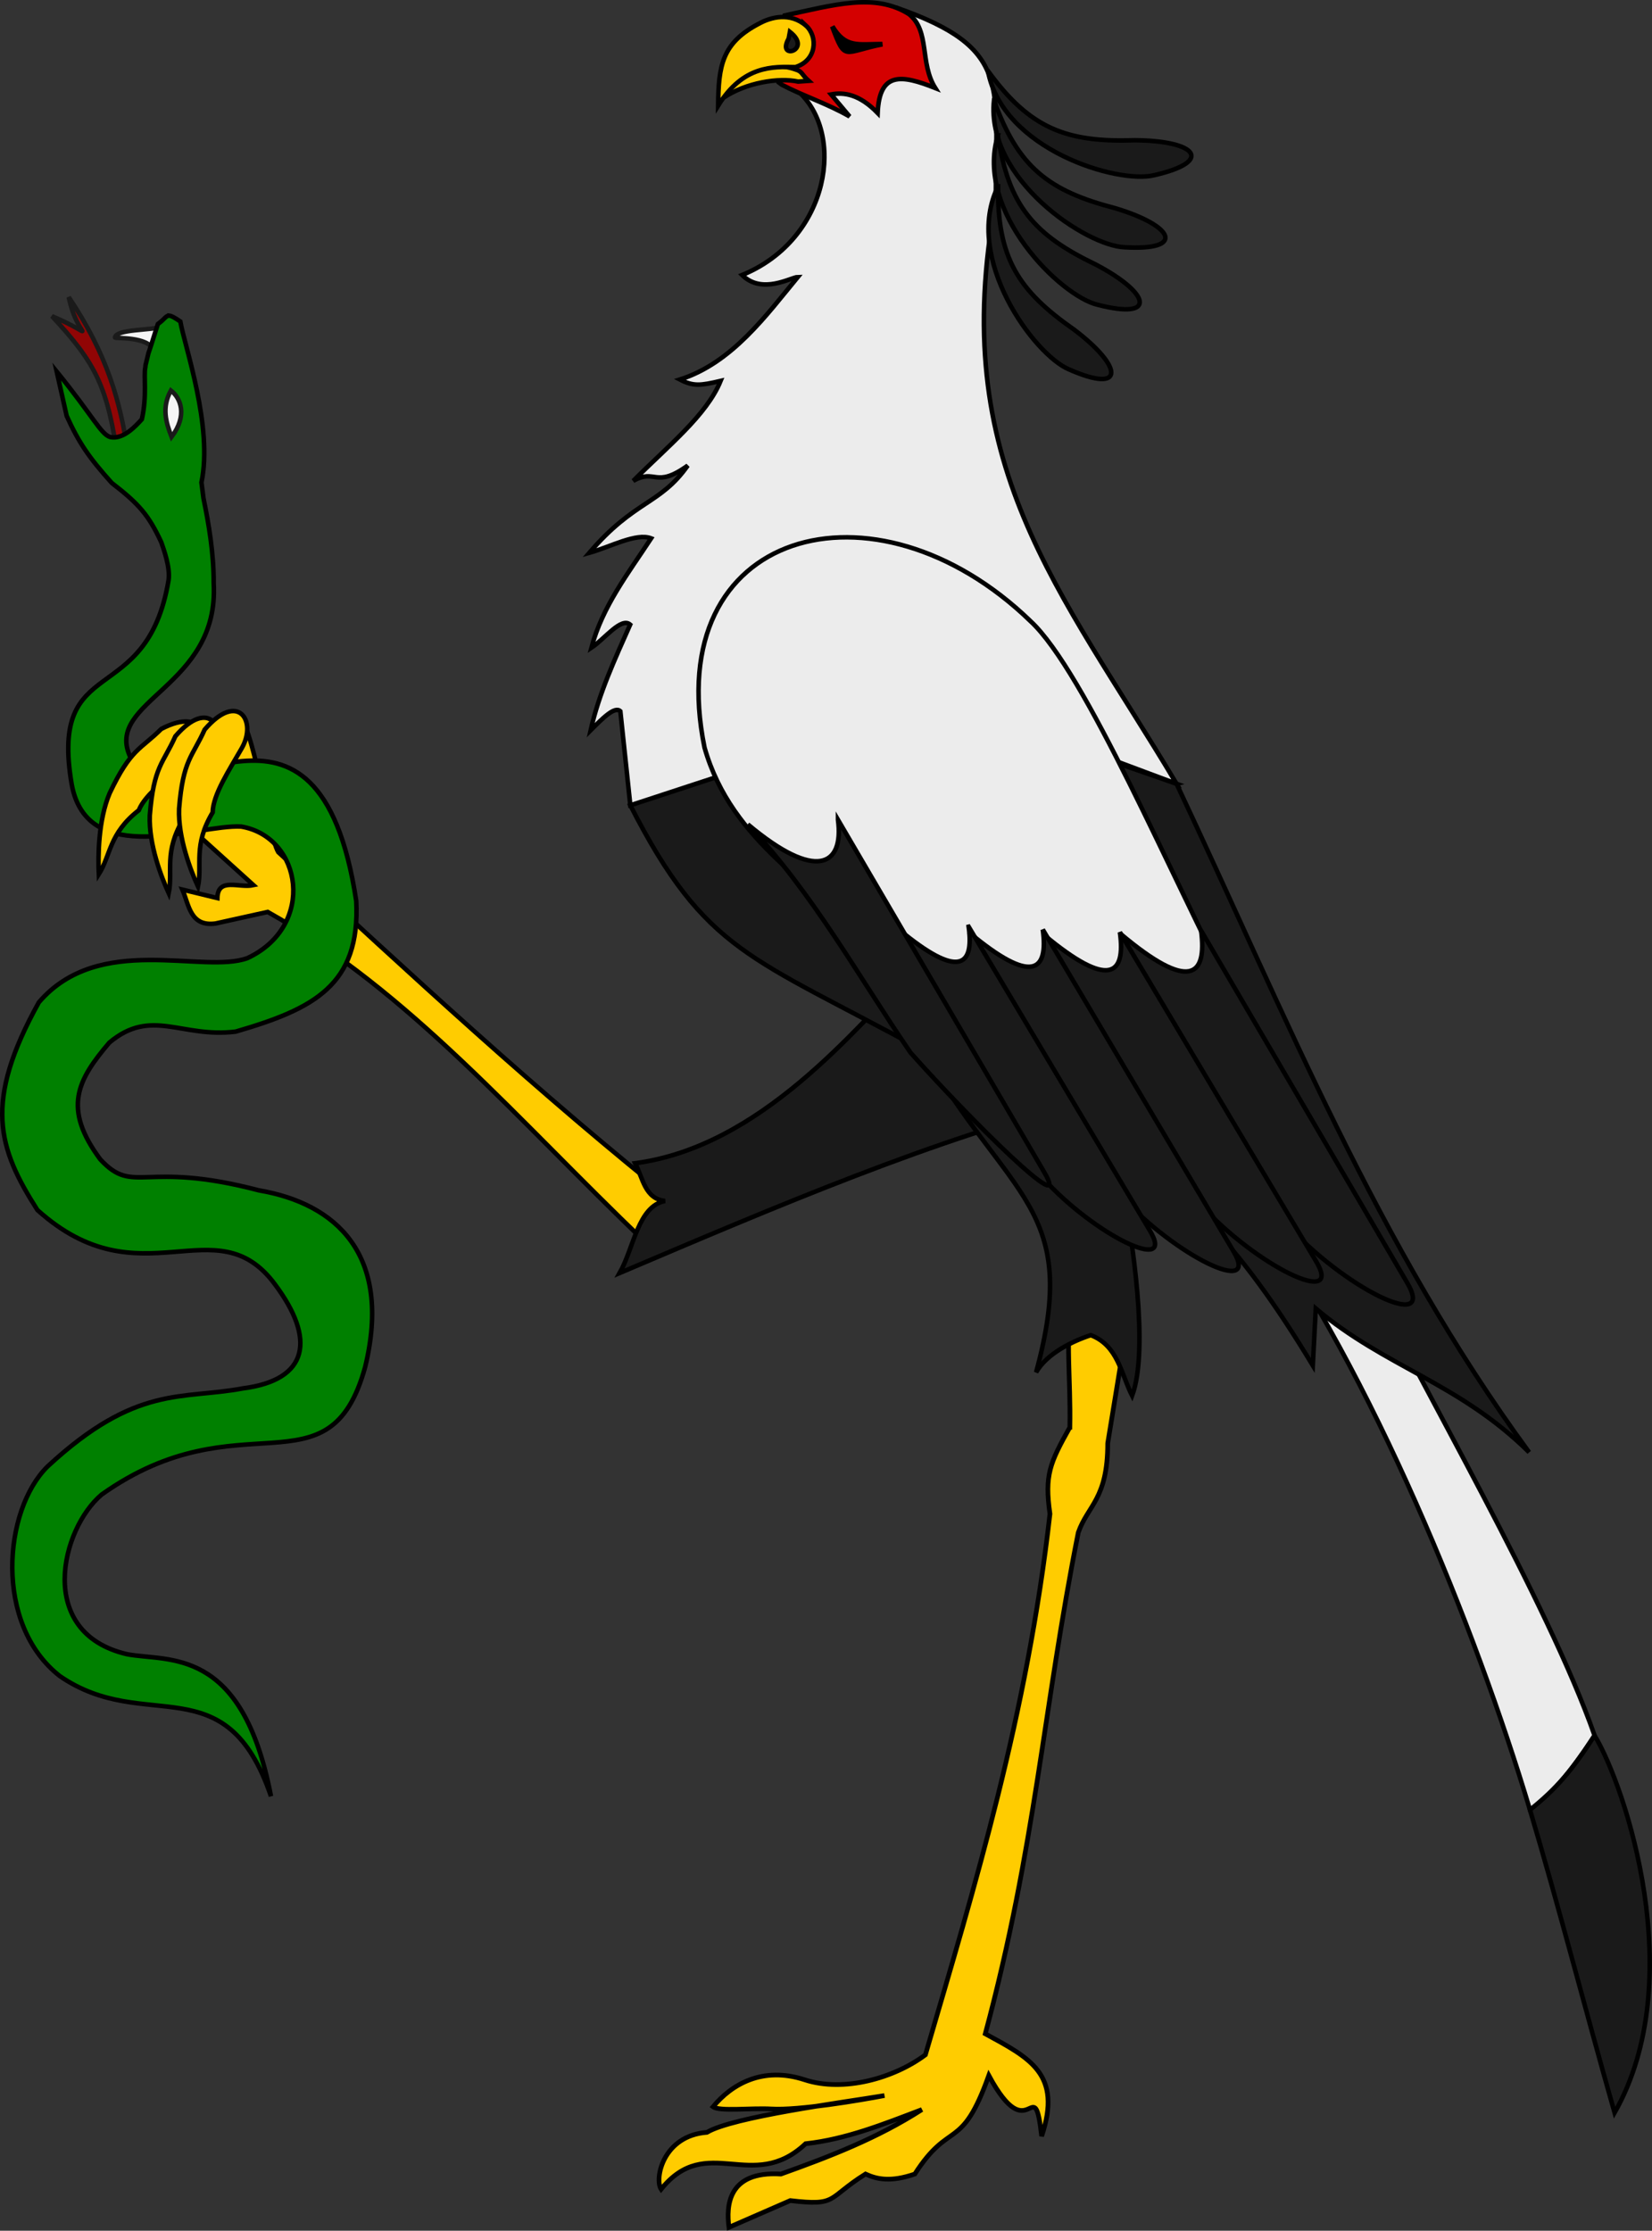 <?xml version="1.0" encoding="UTF-8" standalone="no"?>
<!-- Created with Inkscape (http://www.inkscape.org/) -->

<svg
   xmlns:dc="http://purl.org/dc/elements/1.1/"
   xmlns:cc="http://creativecommons.org/ns#"
   xmlns:rdf="http://www.w3.org/1999/02/22-rdf-syntax-ns#"
   xmlns:svg="http://www.w3.org/2000/svg"
   xmlns="http://www.w3.org/2000/svg"
   xmlns:sodipodi="http://sodipodi.sourceforge.net/DTD/sodipodi-0.dtd"
   xmlns:inkscape="http://www.inkscape.org/namespaces/inkscape"
   width="157.502mm"
   height="212.665mm"
   viewBox="0 0 157.502 212.665"
   version="1.1"
   id="svg8"
   inkscape:version="0.92.2 (5c3e80d, 2017-08-06)"
   sodipodi:docname="secretarybird_holding_snake.svg">
  <rect x="0" y="0" width="157.502" height="212.665" fill="#333333" stroke="none"/>
  <defs
     id="defs2" />
  <sodipodi:namedview
     id="base"
     pagecolor="#ffffff"
     bordercolor="#666666"
     borderopacity="1.0"
     inkscape:pageopacity="0.0"
     inkscape:pageshadow="2"
     inkscape:zoom="0.75587402"
     inkscape:cx="192.18911"
     inkscape:cy="331.11169"
     inkscape:document-units="mm"
     inkscape:current-layer="layer1"
     showgrid="false"
     inkscape:snap-global="false"
     inkscape:window-width="1442"
     inkscape:window-height="1008"
     inkscape:window-x="184"
     inkscape:window-y="0"
     inkscape:window-maximized="1" />
  <g
     inkscape:label="Layer 1"
     inkscape:groupmode="layer"
     id="layer1"
     transform="translate(-26.915,-24.042)">
    <path
       inkscape:export-ydpi="71.662117"
       inkscape:export-xdpi="71.662117"
       sodipodi:nodetypes="cccccc"
       inkscape:connector-curvature="0"
       id="path14300"
       d="m 38.197,68.145 c 0,0 0.479,-0.205 0.927,-0.706 -0.665,-5.066 -2.068,-9.735 -5.655,-15.068 0.856,4.138 3.119,3.814 -1.601,1.813 4.208,4.527 5.345,6.737 6.33,13.962 z"
       style="fill:#910505;fill-opacity:1;stroke:#1a1a1a;stroke-width:0.431;stroke-miterlimit:4.497;stroke-dasharray:none;stroke-opacity:1" />
    <path
       inkscape:export-ydpi="71.662117"
       inkscape:export-xdpi="71.662117"
       inkscape:connector-curvature="0"
       id="path14302"
       d="m 42.109,55.207 -0.536,2.247 c -0.536,-1.397 -3.715,-1.102 -3.694,-1.239 0.127,-0.821 3.477,-0.659 4.23,-1.008 z"
       style="fill:#f5f5f5;fill-opacity:1;stroke:#1a1a1a;stroke-width:0.431;stroke-miterlimit:4.497;stroke-dasharray:none;stroke-opacity:1" />
    <path
       style="fill:#ececec;stroke:#000000;stroke-width:0.431;stroke-linecap:butt;stroke-linejoin:miter;stroke-miterlimit:4.497;stroke-dasharray:none;stroke-opacity:1"
       d="m 101.818,26.693 10.55,-1.924 c 11.123,3.889 9.436,7.455 9.487,18.39 -4.715,25.157 6.102,36.953 17.237,55.608 l -12.592,-4.71 -25.645,3.326 -13.844,3.434 -0.952,-8.968 c -0.524,-0.518 -1.683,0.663 -2.831,1.812 0.797,-3.539 2.309,-6.777 3.768,-10.073 -0.858,-0.746 -2.439,1.372 -3.696,2.206 1.048,-3.936 3.491,-7.076 5.695,-10.429 -1.415,-0.55 -3.871,0.808 -5.899,1.382 4.328,-5.055 6.75,-4.574 9.389,-8.322 -3.13,2.252 -3.047,0.232 -5.197,1.46 3.303,-3.318 6.996,-6.252 8.331,-9.53 -1.926,0.449 -2.59,0.538 -3.884,-0.132 4.961,-1.569 8.249,-6.144 11.243,-9.77 -0.611,0.003 -3.394,1.715 -5.311,-0.192 8.381,-3.419 9.943,-13.634 5.198,-17.643 z"
       id="path826"
       inkscape:connector-curvature="0"
       sodipodi:nodetypes="ccccccccccccccccccccc"
       inkscape:export-xdpi="71.662117"
       inkscape:export-ydpi="71.662117" />
    <path
       style="fill:#1a1a1a;stroke:#000000;stroke-width:0.431;stroke-linecap:butt;stroke-linejoin:miter;stroke-miterlimit:4.497;stroke-dasharray:none;stroke-opacity:1"
       d="m 121.107,30.805 c 4.008,5.512 7.493,6.823 14.002,6.608 5.863,0.034 7.614,2 1.883,3.324 -3.501,0.895 -14.509,-2.459 -15.885,-9.932 z"
       id="path828"
       inkscape:connector-curvature="0"
       sodipodi:nodetypes="cccc"
       inkscape:export-xdpi="71.662117"
       inkscape:export-ydpi="71.662117" />
    <path
       style="fill:#ffcc00;stroke:#000000;stroke-width:0.431;stroke-linecap:butt;stroke-linejoin:miter;stroke-miterlimit:4.497;stroke-dasharray:none;stroke-opacity:1"
       d="M 91.672,138.946 C 78.397,128.389 65.949,116.813 53.445,105.279 52.414,103.53 51.081,92.514 49.38,92.077 47.546,91.605 45.31,101.77 43.316,101.401 l 7.764,7.024 c -1.378,0.307 -3.388,-0.783 -3.443,1.234 l -3.335,-0.81 c 0.641,1.5 0.756,3.543 3.145,3.237 l 4.991,-1.104 c 13.587,7.609 23.922,19.939 35.891,31.362 l 3.807,-1.017 z"
       id="path4528"
       inkscape:connector-curvature="0"
       sodipodi:nodetypes="ccsccccccccc"
       inkscape:export-xdpi="71.662117"
       inkscape:export-ydpi="71.662117" />
    <path
       style="fill:#1a1a1a;stroke:#000000;stroke-width:0.431;stroke-linecap:butt;stroke-linejoin:miter;stroke-miterlimit:4.497;stroke-dasharray:none;stroke-opacity:1"
       d="m 114.254,116.213 c -5.901,6.05 -14.877,17.156 -26.788,18.726 0.747,1.402 0.911,3.378 2.858,3.599 -2.59,0.488 -2.965,4.459 -4.333,6.867 14.601,-6.204 30.4,-12.987 44.594,-16.428 l -2.996,-6.111 z"
       id="path834"
       inkscape:connector-curvature="0"
       sodipodi:nodetypes="ccccccc"
       inkscape:export-xdpi="71.662117"
       inkscape:export-ydpi="71.662117" />
    <path
       style="fill:#ffcc00;stroke:#000000;stroke-width:0.447;stroke-linecap:butt;stroke-linejoin:miter;stroke-miterlimit:4.497;stroke-dasharray:none;stroke-opacity:1"
       d="m 128.914,160.111 c -1.92,3.428 -2.421,4.569 -1.897,8.256 -2.189,19.247 -7.13,35.36 -11.876,51.57 -2.973,2.226 -7.787,3.598 -11.507,2.379 -4.02,-1.317 -6.98,0.443 -8.739,2.574 0.616,0.466 3.676,0.097 5.564,0.209 2.602,0.155 8.426,-0.826 10.783,-1.278 -3.97,0.657 -14.475,2.034 -16.929,3.507 -4.177,0.31 -5.025,4.425 -4.367,5.421 4.367,-5.421 8.7,0.439 13.774,-4.337 3.882,-0.426 7.441,-1.868 11.086,-3.252 -4.247,2.734 -8.781,4.474 -13.438,6.143 -5.109,-0.311 -5.218,3.079 -4.954,5.08 l 5.848,-2.55 c 4.565,0.532 3.435,-0.187 7.168,-2.53 1.101,0.502 2.403,0.788 4.703,0 3.364,-5.249 4.421,-2.029 7.055,-9.396 3.952,7.316 4.287,-0.692 5.039,5.782 1.986,-5.924 -1.138,-7.445 -5.375,-9.757 4.81,-17.914 5.531,-31.064 8.867,-47.789 0.91,-2.603 2.806,-3.168 2.806,-8.51 l 1.665,-10.159 -5.077,-3.904 c -0.644,4.266 -0.105,7.902 -0.199,12.541 z"
       id="path4526"
       inkscape:connector-curvature="0"
       sodipodi:nodetypes="cccscscccccccccccccccccc"
       inkscape:export-xdpi="71.662117"
       inkscape:export-ydpi="71.662117" />
    <path
       style="fill:#ececec;fill-opacity:1;stroke:#000000;stroke-width:0.431;stroke-linecap:butt;stroke-linejoin:miter;stroke-miterlimit:4.497;stroke-dasharray:none;stroke-opacity:1"
       d="m 146.576,139.505 c 11.137,15.407 20.978,39.62 26.206,57.078 2.53,-1.55 5.276,-5.751 6.16,-7.091 -4.47,-12.717 -16.395,-33.094 -22.383,-45.244 -2.663,-1.953 -6.924,-3.593 -9.983,-4.743 z"
       id="path14270"
       inkscape:connector-curvature="0"
       sodipodi:nodetypes="ccccc"
       inkscape:export-xdpi="71.662117"
       inkscape:export-ydpi="71.662117" />
    <path
       style="fill:#1a1a1a;stroke:#000000;stroke-width:0.431;stroke-linecap:butt;stroke-linejoin:miter;stroke-miterlimit:4.497;stroke-dasharray:none;stroke-opacity:1"
       d="m 139.092,98.766 -13.654,-4.749 -28.202,3.446 -10.225,3.353 c 7.212,14.105 11.498,14.368 27.87,23.343 8.267,14.309 15.13,14.94 10.815,30.714 1.014,-1.783 3.437,-2.963 5.218,-3.546 2.596,1.001 2.874,3.673 3.938,5.779 1.668,-4.518 -0.089,-15.356 -0.772,-19.014 l -3.417,-7.239 c 9.385,7.065 14.119,11.298 21.416,23.367 l 0.282,-5.437 c 6.581,5.581 13.663,7.095 20.339,13.707 -14.514,-19.818 -23.167,-41.563 -33.61,-63.724 z"
       id="path14280"
       inkscape:connector-curvature="0"
       sodipodi:nodetypes="cccccccccccccc"
       inkscape:export-xdpi="71.662117"
       inkscape:export-ydpi="71.662117" />
    <path
       style="fill:#1a1a1a;stroke:#000000;stroke-width:0.431;stroke-linecap:butt;stroke-linejoin:miter;stroke-miterlimit:4.497;stroke-dasharray:none;stroke-opacity:1"
       d="m 178.942,189.492 c -2.101,3.262 -3.625,5.069 -6.16,7.091 2.776,9.307 5.198,18.772 8.068,28.875 7.178,-12.638 1.037,-31.101 -1.908,-35.967 z"
       id="path832"
       inkscape:connector-curvature="0"
       sodipodi:nodetypes="cccc"
       inkscape:export-xdpi="71.662117"
       inkscape:export-ydpi="71.662117" />
    <path
       style="fill:#008000;stroke:#000000;stroke-width:0.431;stroke-linecap:butt;stroke-linejoin:miter;stroke-miterlimit:4.497;stroke-dasharray:none;stroke-opacity:1"
       d="m 43.078,54.138 c -0.338,-0.038 -0.446,0.319 -1.112,0.796 -0.569,1.825 -0.765,2.37 -0.872,2.708 -0.003,0.008 -0.007,0.015 -0.014,0.022 l -0.297,1.222 c 0.004,0.06 -3.65e-4,0.126 -0.016,0.197 -0.171,0.75 0.182,2.688 -0.328,4.93 -0.544,0.595 -1.77,1.976 -3.026,1.693 -0.898,-0.286 -1.644,-2.006 -5.09,-6.238 l 0.946,4.218 c 1.171,2.585 2.144,3.996 4.3,6.396 2.615,2.02 3.508,3.059 4.718,5.644 0.217,0.638 0.883,2.411 0.697,3.643 -2.096,12.434 -11.425,6.713 -9.229,19.47 1.5,8.094 11.963,3.78 16.151,4.002 5.82,0.984 7.167,9.479 0.597,12.544 -4.256,1.55 -14.141,-2.48 -19.883,4.213 -5.307,9.55 -3.906,13.892 -0.139,19.8 9.854,8.88 16.994,-0.562 22.642,7.079 3.91,5.226 3.241,9.119 -3.055,9.926 -5.819,1.097 -10.159,-0.391 -18.62,7.446 -4.213,4.157 -5.136,15.039 1.165,19.978 8.183,5.641 15.818,-1.226 20.137,11.457 -2.772,-14.436 -9.834,-12.775 -13.753,-13.545 -8.732,-2.056 -6.236,-11.988 -2.386,-15.218 13.242,-9.397 21.684,0.307 25.121,-12.167 2.601,-10.743 -2.808,-15.58 -10.123,-16.827 -11.082,-2.911 -11.886,0.525 -15.129,-2.951 -3.621,-4.877 -2.193,-7.557 0.859,-11.137 4.016,-3.369 6.857,-0.412 12.042,-1.048 7.403,-2.152 11.906,-4.416 11.498,-12.455 C 57.251,85.995 42.652,102.897 39.354,96.246 36.748,90.811 47.871,89.594 47.287,79.628 47.301,76.785 46.815,73.97 46.313,71.534 L 46.121,70.04 C 47.238,64.726 44.52,57.055 44.107,54.692 43.567,54.326 43.281,54.161 43.078,54.138 Z"
       id="path4532"
       inkscape:connector-curvature="0"
       sodipodi:nodetypes="cccccccccccccccccccccccccccccccccccccc"
       inkscape:export-xdpi="71.662117"
       inkscape:export-ydpi="71.662117" />
    <path
       style="fill:#ffcc00;stroke:#000000;stroke-width:0.431;stroke-linecap:butt;stroke-linejoin:miter;stroke-miterlimit:4.497;stroke-dasharray:none;stroke-opacity:1"
       d="m 44.861,96.646 c -1.875,1.517 -4.076,3.056 -4.716,4.644 -2.844,2.206 -2.669,4.302 -3.81,6.102 -0.081,-1.7 -0.057,-5.166 1.036,-7.731 2.025,-4.275 2.934,-4.146 4.923,-6.126 4.234,-2.212 4.822,1.291 2.568,3.111 z"
       id="path4530"
       inkscape:connector-curvature="0"
       sodipodi:nodetypes="cccccc"
       inkscape:export-xdpi="71.662117"
       inkscape:export-ydpi="71.662117" />
    <path
       style="fill:#d40000;stroke:#000000;stroke-width:0.431;stroke-linecap:butt;stroke-linejoin:miter;stroke-miterlimit:4.497;stroke-dasharray:none;stroke-opacity:1"
       d="m 101.72,25.517 c 4.652,-0.987 8.595,-2.198 11.868,-0.122 2.013,1.635 0.989,4.645 2.496,7.039 -3.257,-1.293 -5.321,-1.564 -5.493,2.381 -1.731,-1.782 -3.199,-2.005 -4.439,-1.771 l 1.765,2.102 c -2.084,-1.209 -4.614,-2.038 -6.464,-3.028 l -0.304,-0.225 0.093,-4.845 z"
       id="path14212"
       inkscape:connector-curvature="0"
       sodipodi:nodetypes="cccccccccc"
       inkscape:export-xdpi="71.662117"
       inkscape:export-ydpi="71.662117" />
    <path
       style="fill:#ffcc00;stroke:#000000;stroke-width:0.431;stroke-linecap:butt;stroke-linejoin:miter;stroke-miterlimit:4.497;stroke-dasharray:none;stroke-opacity:1"
       d="m 95.873,33.37 c 2.165,-1.458 5.294,-1.952 7.135,-1.55 l 1,-0.071 c -0.698,-0.629 -0.579,-0.892 -1.253,-1.087 -0.807,-0.281 -1.206,-0.254 -2.04,-0.428 -2.649,-0.105 -3.682,1.036 -4.843,3.136 z"
       id="path14210"
       inkscape:connector-curvature="0"
       sodipodi:nodetypes="cccccc"
       inkscape:export-xdpi="71.662117"
       inkscape:export-ydpi="71.662117" />
    <path
       style="fill:#ffcc00;stroke:#000000;stroke-width:0.431;stroke-linecap:butt;stroke-linejoin:miter;stroke-miterlimit:4.497;stroke-dasharray:none;stroke-opacity:1"
       d="m 103.776,26.5 c -1.561,-1.352 -3.42,-0.78 -4.395,-0.258 -3.651,1.87 -3.964,4.062 -3.999,7.875 2.386,-3.883 5.265,-3.72 7.364,-3.678 2.059,-0.635 2.155,-2.9 1.03,-3.94 z"
       id="path14206"
       inkscape:connector-curvature="0"
       sodipodi:nodetypes="cccccc"
       inkscape:export-xdpi="71.662117"
       inkscape:export-ydpi="71.662117" />
    <path
       style="fill:#1a1a1a;stroke:#000000;stroke-width:0.431;stroke-linecap:butt;stroke-linejoin:miter;stroke-miterlimit:4.497;stroke-dasharray:none;stroke-opacity:1"
       d="m 102.226,27.084 -0.119,0.637 c -1.204,2.131 2.343,1.109 0.119,-0.637 z"
       id="path14208"
       inkscape:connector-curvature="0"
       sodipodi:nodetypes="ccc"
       inkscape:export-xdpi="71.662117"
       inkscape:export-ydpi="71.662117" />
    <path
       style="fill:#ececec;stroke:#000000;stroke-width:0.431;stroke-linecap:butt;stroke-linejoin:miter;stroke-miterlimit:4.497;stroke-dasharray:none;stroke-opacity:1"
       d="M 125.15,83.246 C 110.314,68.911 89.83,74.452 94.084,95.31 c 2.605,9.157 10.677,13.146 16.735,19.536 13.055,4.173 26.836,2.867 33.742,4.197 -5.936,-11.311 -14.16,-30.946 -19.411,-35.797 z"
       id="path830"
       inkscape:connector-curvature="0"
       sodipodi:nodetypes="cccccc"
       inkscape:export-xdpi="71.662117"
       inkscape:export-ydpi="71.662117" />
    <path
       style="fill:#1a1a1a;stroke:#000000;stroke-width:0.431;stroke-linecap:butt;stroke-linejoin:miter;stroke-miterlimit:4.497;stroke-dasharray:none;stroke-opacity:1"
       d="m 141.428,112.76 19.637,33.555 c 2.881,4.869 -6.088,0.518 -11.649,-5.737 l -15.634,-27.478 c 6.485,5.446 8.234,4.09 7.646,-0.341 z"
       id="path14254"
       inkscape:connector-curvature="0"
       sodipodi:nodetypes="ccccc"
       inkscape:export-xdpi="71.662117"
       inkscape:export-ydpi="71.662117" />
    <path
       sodipodi:nodetypes="ccccc"
       inkscape:connector-curvature="0"
       id="path14292"
       d="m 133.686,112.916 18.693,31.354 c 2.742,4.55 -5.74,0.451 -11.017,-5.403 L 126.476,113.194 c 6.144,5.106 7.787,3.852 7.21,-0.278 z"
       style="fill:#1a1a1a;stroke:#000000;stroke-width:0.431;stroke-linecap:butt;stroke-linejoin:miter;stroke-miterlimit:4.497;stroke-dasharray:none;stroke-opacity:1"
       inkscape:export-xdpi="71.662117"
       inkscape:export-ydpi="71.662117" />
    <path
       style="fill:#1a1a1a;stroke:#000000;stroke-width:0.431;stroke-linecap:butt;stroke-linejoin:miter;stroke-miterlimit:4.497;stroke-dasharray:none;stroke-opacity:1"
       d="m 126.333,112.657 18.162,30.644 c 2.664,4.446 -5.594,0.451 -10.726,-5.267 l -14.462,-25.092 c 5.978,4.985 7.582,3.755 7.026,-0.284 z"
       id="path14294"
       inkscape:connector-curvature="0"
       sodipodi:nodetypes="ccccc"
       inkscape:export-xdpi="71.662117"
       inkscape:export-ydpi="71.662117" />
    <path
       sodipodi:nodetypes="ccccc"
       inkscape:connector-curvature="0"
       id="path14296"
       d="m 119.268,112.387 17.28,28.981 c 2.535,4.205 -5.306,0.417 -10.184,-4.994 l -13.762,-23.73 c 5.68,4.72 7.198,3.56 6.665,-0.257 z"
       style="fill:#1a1a1a;stroke:#000000;stroke-width:0.431;stroke-linecap:butt;stroke-linejoin:miter;stroke-miterlimit:4.497;stroke-dasharray:none;stroke-opacity:1"
       inkscape:export-xdpi="71.662117"
       inkscape:export-ydpi="71.662117" />
    <path
       style="fill:#1a1a1a;stroke:#000000;stroke-width:0.431;stroke-linecap:butt;stroke-linejoin:miter;stroke-miterlimit:4.497;stroke-dasharray:none;stroke-opacity:1"
       d="m 106.808,102.193 19.637,33.555 c 2.881,4.869 -7.163,-5.103 -12.723,-11.357 -5.014,-7.323 -9.183,-15.03 -15.505,-21.757 6.485,5.446 9.179,3.99 8.591,-0.441 z"
       id="path14298"
       inkscape:connector-curvature="0"
       sodipodi:nodetypes="ccccc"
       inkscape:export-xdpi="71.662117"
       inkscape:export-ydpi="71.662117" />
    <path
       inkscape:export-ydpi="71.662117"
       inkscape:export-xdpi="71.662117"
       sodipodi:nodetypes="ccc"
       inkscape:connector-curvature="0"
       id="path14304"
       d="m 43.207,61.271 c 0.928,0.704 1.618,2.37 0.066,4.424 -0.541,-1.394 -0.958,-2.807 -0.066,-4.424 z"
       style="fill:#f5f5f5;fill-opacity:1;stroke:#1a1a1a;stroke-width:0.431;stroke-linecap:butt;stroke-linejoin:miter;stroke-miterlimit:4.497;stroke-dasharray:none;stroke-opacity:1" />
    <path
       sodipodi:nodetypes="cccccc"
       inkscape:connector-curvature="0"
       id="path14306"
       d="m 47.175,96.003 c -1.223,2.137 -2.744,4.426 -2.777,6.124 -1.889,3.156 -0.97,4.981 -1.398,7.075 -0.688,-1.505 -1.912,-4.652 -1.804,-7.419 0.372,-4.694 1.276,-4.947 2.439,-7.55 3.197,-3.727 5.012,-0.796 3.54,1.769 z"
       style="fill:#ffcc00;stroke:#000000;stroke-width:0.431;stroke-linecap:butt;stroke-linejoin:miter;stroke-miterlimit:4.497;stroke-dasharray:none;stroke-opacity:1"
       inkscape:export-xdpi="71.662117"
       inkscape:export-ydpi="71.662117" />
    <path
       style="fill:#ffcc00;stroke:#000000;stroke-width:0.431;stroke-linecap:butt;stroke-linejoin:miter;stroke-miterlimit:4.497;stroke-dasharray:none;stroke-opacity:1"
       d="m 49.968,95.367 c -1.223,2.137 -2.744,4.426 -2.777,6.124 -1.889,3.156 -0.97,4.981 -1.398,7.075 -0.688,-1.505 -1.912,-4.652 -1.804,-7.419 0.372,-4.694 1.276,-4.947 2.439,-7.55 3.197,-3.727 5.012,-0.796 3.54,1.769 z"
       id="path14308"
       inkscape:connector-curvature="0"
       sodipodi:nodetypes="cccccc"
       inkscape:export-xdpi="71.662117"
       inkscape:export-ydpi="71.662117" />
    <path
       sodipodi:nodetypes="cccc"
       inkscape:connector-curvature="0"
       id="path14310"
       d="m 121.684,33.6 c 2.288,6.42 5.262,8.661 11.566,10.293 5.614,1.688 6.74,4.069 0.868,3.72 -3.611,-0.13 -13.225,-6.456 -12.435,-14.013 z"
       style="fill:#1a1a1a;stroke:#000000;stroke-width:0.431;stroke-linecap:butt;stroke-linejoin:miter;stroke-miterlimit:4.497;stroke-dasharray:none;stroke-opacity:1"
       inkscape:export-xdpi="71.662117"
       inkscape:export-ydpi="71.662117" />
    <path
       style="fill:#1a1a1a;stroke:#000000;stroke-width:0.431;stroke-linecap:butt;stroke-linejoin:miter;stroke-miterlimit:4.497;stroke-dasharray:none;stroke-opacity:1"
       d="m 122.054,36.955 c 1.011,6.74 3.498,9.511 9.371,12.325 5.185,2.736 5.831,5.289 0.137,3.818 -3.519,-0.822 -11.736,-8.878 -9.508,-16.143 z"
       id="path14312"
       inkscape:connector-curvature="0"
       sodipodi:nodetypes="cccc"
       inkscape:export-xdpi="71.662117"
       inkscape:export-ydpi="71.662117" />
    <path
       sodipodi:nodetypes="cccc"
       inkscape:connector-curvature="0"
       id="path14314"
       d="m 122.074,41.798 c -0.091,6.815 1.915,9.951 7.256,13.677 4.675,3.538 4.9,6.162 -0.482,3.79 -3.34,-1.379 -10.147,-10.658 -6.774,-17.467 z"
       style="fill:#1a1a1a;stroke:#000000;stroke-width:0.431;stroke-linecap:butt;stroke-linejoin:miter;stroke-miterlimit:4.497;stroke-dasharray:none;stroke-opacity:1"
       inkscape:export-xdpi="71.662117"
       inkscape:export-ydpi="71.662117" />
    <path
       style="fill:#000000;stroke:#000000;stroke-width:0.462px;stroke-linecap:butt;stroke-linejoin:miter;stroke-opacity:1"
       d="m 106.266,26.56 c 1.26,2.107 2.479,1.694 4.774,1.694 -3.741,0.725 -3.496,1.714 -4.774,-1.694 z"
       id="path14331"
       inkscape:connector-curvature="0"
       sodipodi:nodetypes="ccc"
       inkscape:export-xdpi="71.662117"
       inkscape:export-ydpi="71.662117" />
  </g>
</svg>
